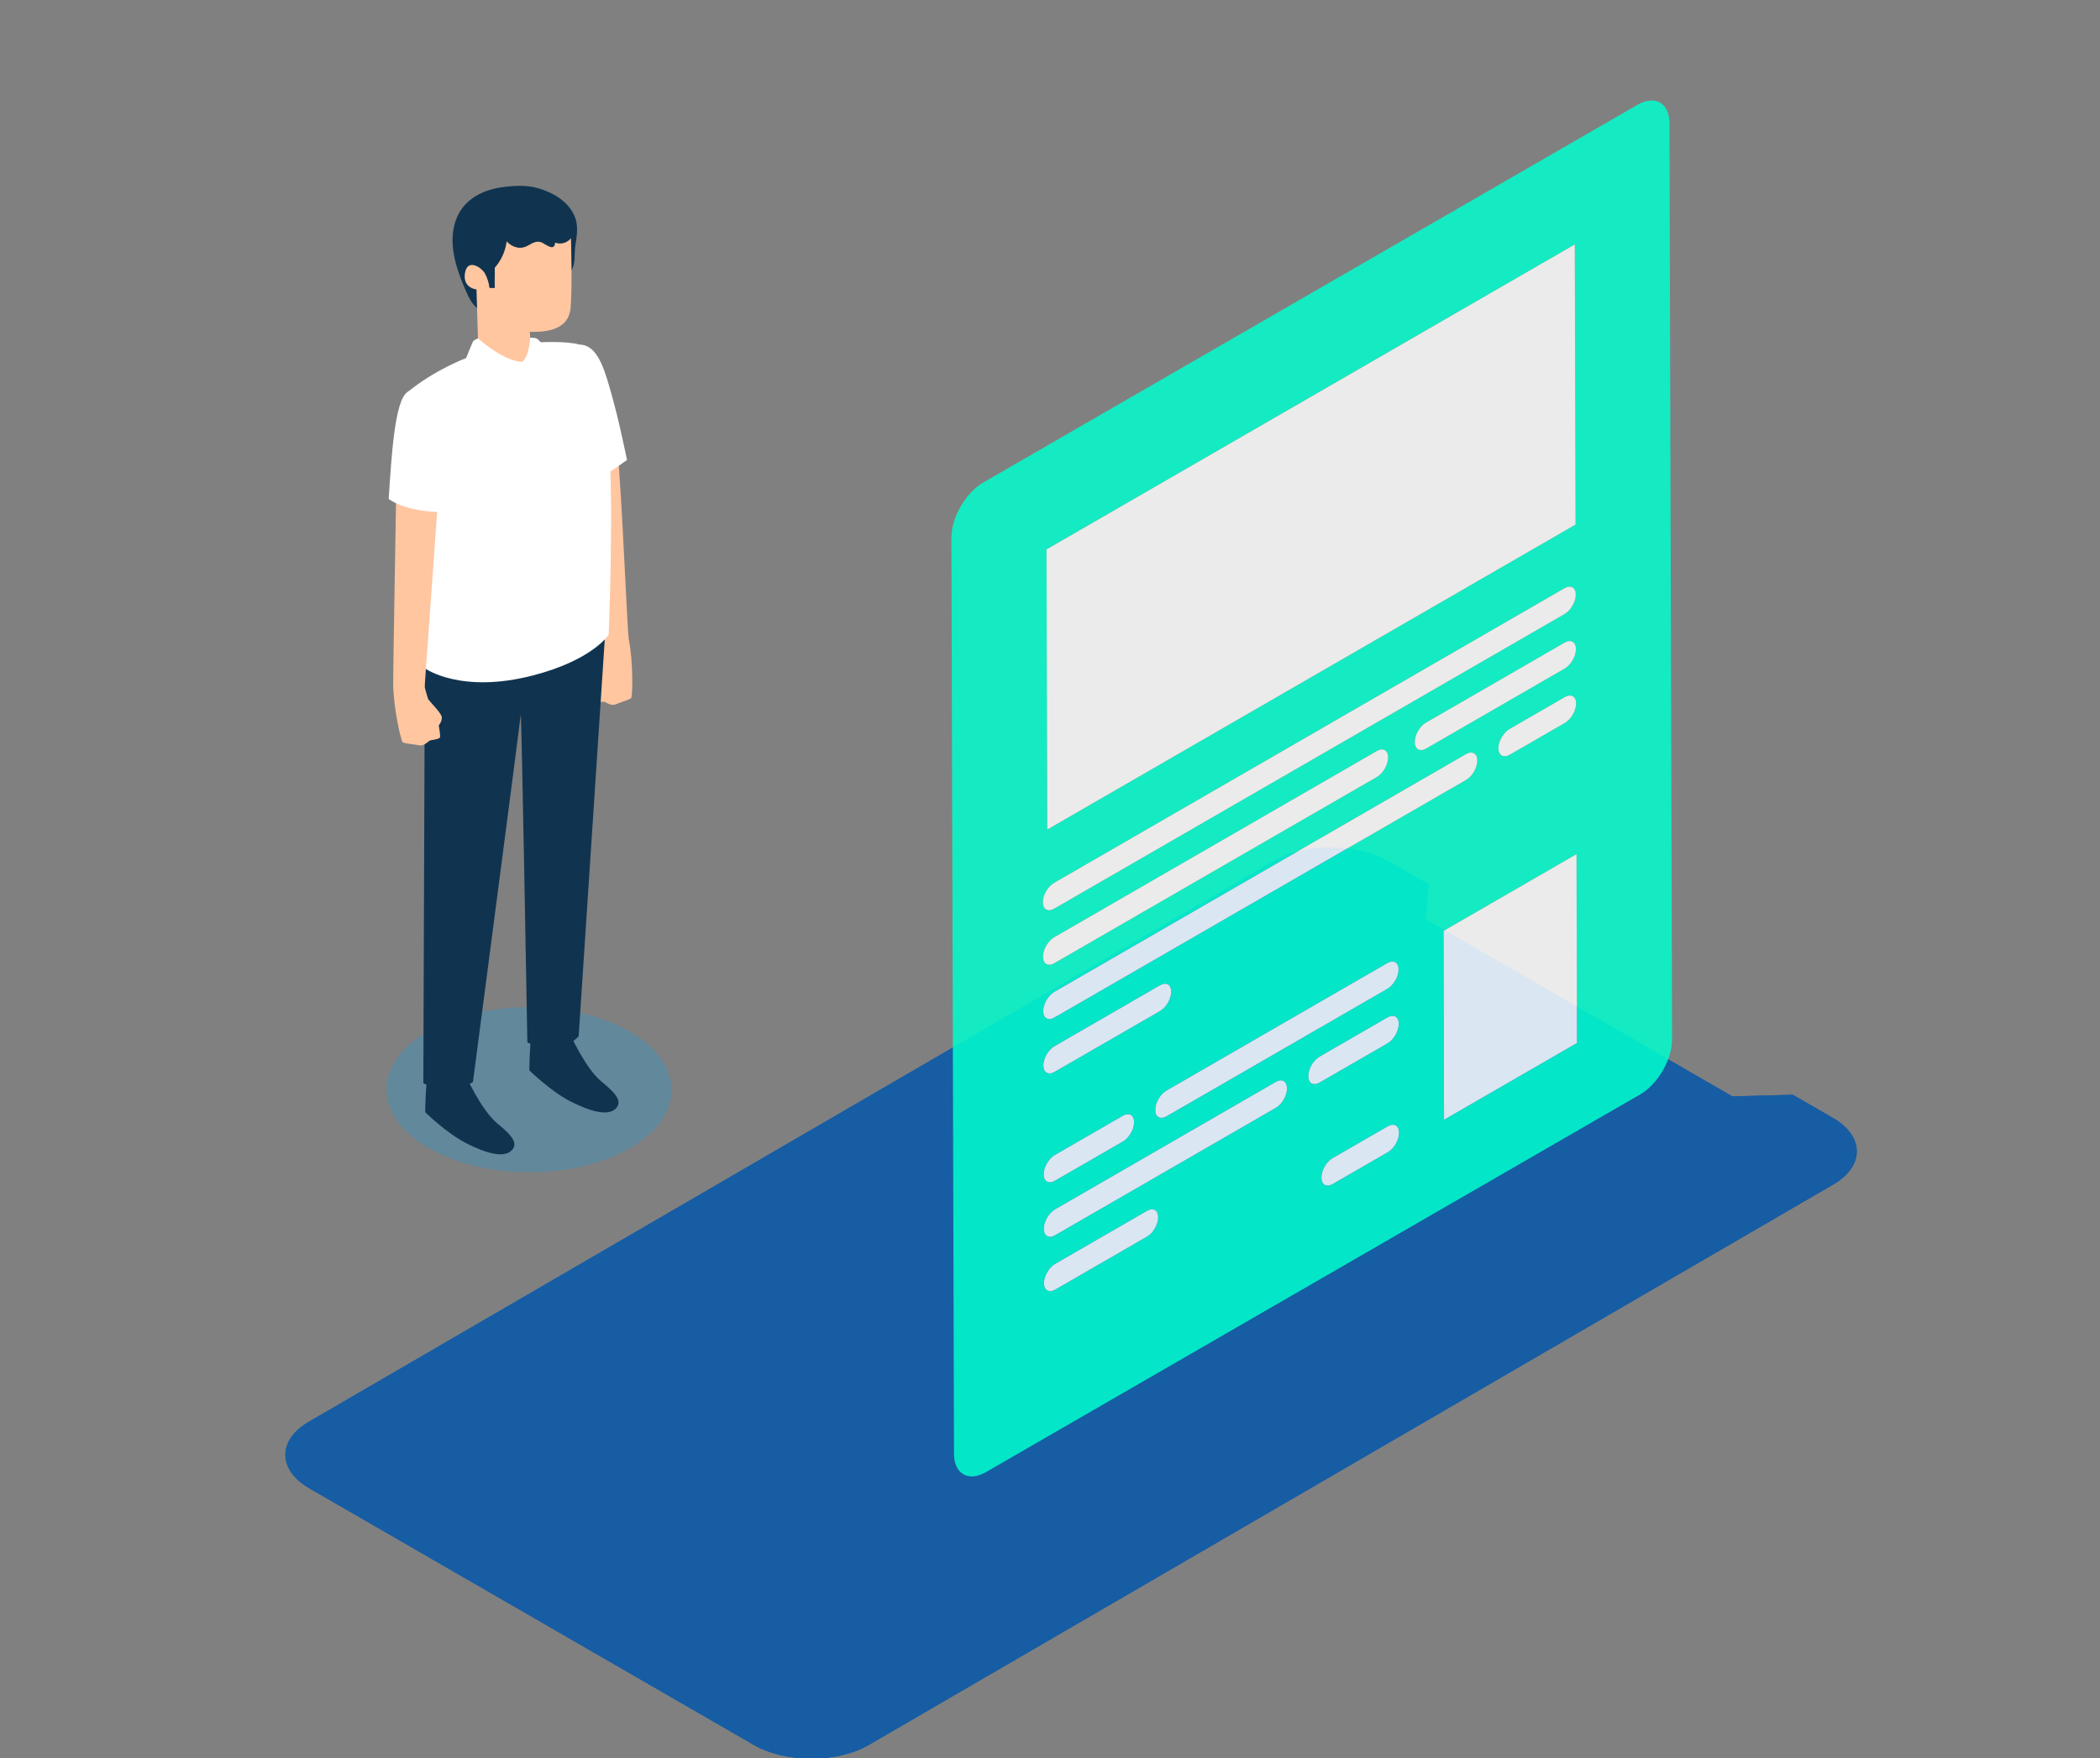<?xml version="1.0" encoding="UTF-8" standalone="no"?>
<!-- Created with Inkscape (http://www.inkscape.org/) -->

<svg
   xmlns:dc="http://purl.org/dc/elements/1.1/"
   xmlns:cc="http://creativecommons.org/ns#"
   xmlns:rdf="http://www.w3.org/1999/02/22-rdf-syntax-ns#"
   xmlns:svg="http://www.w3.org/2000/svg"
   xmlns="http://www.w3.org/2000/svg"
   xmlns:sodipodi="http://sodipodi.sourceforge.net/DTD/sodipodi-0.dtd"
   xmlns:inkscape="http://www.inkscape.org/namespaces/inkscape"
   width="90.255mm"
   height="75.573mm"
   viewBox="0 0 90.255 75.573"
   version="1.1"
   id="svg10284"
   inkscape:version="0.92.5 (2060ec1f9f, 2020-04-08)"
   sodipodi:docname="service_6.svg">
  <rect x="0" y="0" width="90.255" height="75.573" fill="#808080" stroke="none"/>
  <defs
     id="defs10278">
    <clipPath
       clipPathUnits="userSpaceOnUse"
       id="clipPath2356">
      <path
         d="M 798.29,3398.764 H 1920 v 914.982 H 798.29 Z"
         id="path2354"
         inkscape:connector-curvature="0" />
    </clipPath>
    <clipPath
       clipPathUnits="userSpaceOnUse"
       id="clipPath2372">
      <path
         d="m 1596.06,3607.28 h 34.7 v -20.1 h -34.7 z"
         id="path2370"
         inkscape:connector-curvature="0" />
    </clipPath>
    <clipPath
       clipPathUnits="userSpaceOnUse"
       id="clipPath2440">
      <path
         d="m 1549.98,3800.84 h 255.84 v -282.8 h -255.84 z"
         id="path2438"
         inkscape:connector-curvature="0" />
    </clipPath>
    <clipPath
       clipPathUnits="userSpaceOnUse"
       id="clipPath2444">
      <path
         d="m 1549.979,3800.845 c 0.528,-32.709 34.951,-246.501 34.951,-246.501 l 0.049,0.011 c 0.256,-1.241 1.164,-2.445 2.807,-3.395 l 54.105,-31.237 c 3.876,-2.237 10.169,-2.237 14.019,0 l 117.405,68.229 c 1.908,1.108 2.859,2.562 2.869,4.019 v 0 c 0,0 19.919,131.12 29.636,208.873 h -255.845 z"
         id="path2442"
         inkscape:connector-curvature="0" />
    </clipPath>
    <mask
       maskUnits="userSpaceOnUse"
       x="0"
       y="0"
       width="1"
       height="1"
       id="mask2460">
      <g
         id="g2470">
        <g
           id="g2468">
          <g
             id="g2466">
            <g
               id="g2464">
              <path
                 d="M -32768,32767 H 32767 V -32768 H -32768 Z"
                 style="fill:url(#linearGradient2458);stroke:none"
                 id="path2462"
                 inkscape:connector-curvature="0" />
            </g>
          </g>
        </g>
      </g>
    </mask>
    <linearGradient
       x1="0"
       y1="0"
       x2="1"
       y2="0"
       gradientUnits="userSpaceOnUse"
       gradientTransform="matrix(-6.749,-203.607,-203.607,6.749,1676.201,3749.55)"
       spreadMethod="pad"
       id="linearGradient2458">
      <stop
         style="stop-opacity:0;stop-color:#ffffff"
         offset="0"
         id="stop2450" />
      <stop
         style="stop-opacity:0;stop-color:#ffffff"
         offset="0.037"
         id="stop2452" />
      <stop
         style="stop-opacity:0;stop-color:#ffffff"
         offset="0.175"
         id="stop2454" />
      <stop
         style="stop-opacity:1;stop-color:#ffffff"
         offset="1"
         id="stop2456" />
    </linearGradient>
    <linearGradient
       x1="0"
       y1="0"
       x2="1"
       y2="0"
       gradientUnits="userSpaceOnUse"
       gradientTransform="matrix(-6.749,-203.607,-203.607,6.749,1676.201,3749.55)"
       spreadMethod="pad"
       id="linearGradient2480">
      <stop
         style="stop-opacity:1;stop-color:#93fffd"
         offset="0"
         id="stop2472" />
      <stop
         style="stop-opacity:1;stop-color:#93fffd"
         offset="0.037"
         id="stop2474" />
      <stop
         style="stop-opacity:1;stop-color:#93fffd"
         offset="0.175"
         id="stop2476" />
      <stop
         style="stop-opacity:1;stop-color:#b2fbff"
         offset="1"
         id="stop2478" />
    </linearGradient>
    <clipPath
       clipPathUnits="userSpaceOnUse"
       id="clipPath2506">
      <path
         d="m 1664.84,3717.69 h 87.74 v -167.54 h -87.74 z"
         id="path2504"
         inkscape:connector-curvature="0" />
    </clipPath>
    <clipPath
       clipPathUnits="userSpaceOnUse"
       id="clipPath2510">
      <path
         d="m 1664.84,3717.69 h 87.74 v -167.54 h -87.74 z"
         id="path2508"
         inkscape:connector-curvature="0" />
    </clipPath>
    <clipPath
       clipPathUnits="userSpaceOnUse"
       id="clipPath2514">
      <path
         d="m 1664.84,3717.69 h 87.74 v -167.54 h -87.74 z"
         id="path2512"
         inkscape:connector-curvature="0" />
    </clipPath>
    <clipPath
       clipPathUnits="userSpaceOnUse"
       id="clipPath2518">
      <path
         d="m 1676.42,3700.16 h 64.41 v -71.24 h -64.41 z"
         id="path2516"
         inkscape:connector-curvature="0" />
    </clipPath>
    <clipPath
       clipPathUnits="userSpaceOnUse"
       id="clipPath2522">
      <path
         d="m 1675.98,3658.48 h 64.88 v -39.39 h -64.88 z"
         id="path2520"
         inkscape:connector-curvature="0" />
    </clipPath>
    <clipPath
       clipPathUnits="userSpaceOnUse"
       id="clipPath2526">
      <path
         d="m 1676,3638.66 h 42.01 v -26.2 H 1676 Z"
         id="path2524"
         inkscape:connector-curvature="0" />
    </clipPath>
    <clipPath
       clipPathUnits="userSpaceOnUse"
       id="clipPath2530">
      <path
         d="m 1721.26,3651.86 h 19.61 v -13.27 h -19.61 z"
         id="path2528"
         inkscape:connector-curvature="0" />
    </clipPath>
    <clipPath
       clipPathUnits="userSpaceOnUse"
       id="clipPath2534">
      <path
         d="m 1676.01,3638.28 h 52.86 v -32.44 h -52.86 z"
         id="path2532"
         inkscape:connector-curvature="0" />
    </clipPath>
    <clipPath
       clipPathUnits="userSpaceOnUse"
       id="clipPath2538">
      <path
         d="m 1731.44,3645.23 h 9.45 v -7.39 h -9.45 z"
         id="path2536"
         inkscape:connector-curvature="0" />
    </clipPath>
    <clipPath
       clipPathUnits="userSpaceOnUse"
       id="clipPath2542">
      <path
         d="m 1676.03,3610.14 h 15.57 v -10.92 h -15.57 z"
         id="path2540"
         inkscape:connector-curvature="0" />
    </clipPath>
    <clipPath
       clipPathUnits="userSpaceOnUse"
       id="clipPath2546">
      <path
         d="m 1708.29,3606.23 h 11.01 v -8.31 h -11.01 z"
         id="path2544"
         inkscape:connector-curvature="0" />
    </clipPath>
    <clipPath
       clipPathUnits="userSpaceOnUse"
       id="clipPath2550">
      <path
         d="m 1676.09,3598.38 h 29.61 v -19.05 h -29.61 z"
         id="path2548"
         inkscape:connector-curvature="0" />
    </clipPath>
    <clipPath
       clipPathUnits="userSpaceOnUse"
       id="clipPath2554">
      <path
         d="m 1709.89,3592.97 h 9.45 v -7.41 h -9.45 z"
         id="path2552"
         inkscape:connector-curvature="0" />
    </clipPath>
    <clipPath
       clipPathUnits="userSpaceOnUse"
       id="clipPath2558">
      <path
         d="m 1676.11,3582.67 h 13.91 v -9.96 h -13.91 z"
         id="path2556"
         inkscape:connector-curvature="0" />
    </clipPath>
    <clipPath
       clipPathUnits="userSpaceOnUse"
       id="clipPath2562">
      <path
         d="m 1676.07,3594.25 h 11.01 v -8.29 h -11.01 z"
         id="path2560"
         inkscape:connector-curvature="0" />
    </clipPath>
    <clipPath
       clipPathUnits="userSpaceOnUse"
       id="clipPath2566">
      <path
         d="m 1689.66,3612.84 h 29.62 v -19.03 h -29.62 z"
         id="path2564"
         inkscape:connector-curvature="0" />
    </clipPath>
    <clipPath
       clipPathUnits="userSpaceOnUse"
       id="clipPath2570">
      <path
         d="m 1724.75,3625.92 h 16.26 v -32.34 h -16.26 z"
         id="path2568"
         inkscape:connector-curvature="0" />
    </clipPath>
    <clipPath
       clipPathUnits="userSpaceOnUse"
       id="clipPath2770">
      <path
         d="M 902.994,3810.25 H 1151.22 V 3466.1 H 902.994 Z"
         id="path2768"
         inkscape:connector-curvature="0" />
    </clipPath>
    <clipPath
       clipPathUnits="userSpaceOnUse"
       id="clipPath2774">
      <path
         d="m 902.994,3810.25 v -272.26 l 124.385,-71.892 123.846,71.893 v 272.26 H 902.994 Z"
         id="path2772"
         inkscape:connector-curvature="0" />
    </clipPath>
    <mask
       maskUnits="userSpaceOnUse"
       x="0"
       y="0"
       width="1"
       height="1"
       id="mask2790">
      <g
         id="g2800">
        <g
           id="g2798">
          <g
             id="g2796">
            <g
               id="g2794">
              <path
                 d="M -32768,32767 H 32767 V -32768 H -32768 Z"
                 style="fill:url(#linearGradient2788);stroke:none"
                 id="path2792"
                 inkscape:connector-curvature="0" />
            </g>
          </g>
        </g>
      </g>
    </mask>
    <linearGradient
       x1="0"
       y1="0"
       x2="1"
       y2="0"
       gradientUnits="userSpaceOnUse"
       gradientTransform="matrix(0.556,-248.23,-248.23,-0.556,1026.879,3777.014)"
       spreadMethod="pad"
       id="linearGradient2788">
      <stop
         style="stop-opacity:0;stop-color:#ffffff"
         offset="0"
         id="stop2780" />
      <stop
         style="stop-opacity:0;stop-color:#ffffff"
         offset="0.037"
         id="stop2782" />
      <stop
         style="stop-opacity:0;stop-color:#ffffff"
         offset="0.175"
         id="stop2784" />
      <stop
         style="stop-opacity:1;stop-color:#ffffff"
         offset="1"
         id="stop2786" />
    </linearGradient>
    <linearGradient
       x1="0"
       y1="0"
       x2="1"
       y2="0"
       gradientUnits="userSpaceOnUse"
       gradientTransform="matrix(0.556,-248.23,-248.23,-0.556,1026.879,3777.014)"
       spreadMethod="pad"
       id="linearGradient2810">
      <stop
         style="stop-opacity:1;stop-color:#93fffd"
         offset="0"
         id="stop2802" />
      <stop
         style="stop-opacity:1;stop-color:#93fffd"
         offset="0.037"
         id="stop2804" />
      <stop
         style="stop-opacity:1;stop-color:#93fffd"
         offset="0.175"
         id="stop2806" />
      <stop
         style="stop-opacity:1;stop-color:#b2fbff"
         offset="1"
         id="stop2808" />
    </linearGradient>
  </defs>
  <sodipodi:namedview
     id="base"
     pagecolor="#ffffff"
     bordercolor="#666666"
     borderopacity="1.0"
     inkscape:pageopacity="0.0"
     inkscape:pageshadow="2"
     inkscape:zoom="0.7"
     inkscape:cx="-178.60282"
     inkscape:cy="165.52948"
     inkscape:document-units="mm"
     inkscape:current-layer="layer1"
     showgrid="false"
     inkscape:window-width="1366"
     inkscape:window-height="705"
     inkscape:window-x="-8"
     inkscape:window-y="-8"
     inkscape:window-maximized="1" />
  <g
     inkscape:label="Layer 1"
     inkscape:groupmode="layer"
     id="layer1"
     transform="translate(-92.428,-115.639)">
    <g
       id="g2358"
       transform="matrix(0.353,0,0,-0.353,171.2,163.686)">
      <path
         d="M 0,0 C 3.876,-2.238 3.896,-5.884 0.046,-8.121 L -117.359,-76.35 c -3.851,-2.237 -10.144,-2.237 -14.02,0 l -54.104,31.238 c -3.876,2.237 -3.897,5.883 -0.046,8.12 l 117.405,68.228 c 3.851,2.239 10.145,2.239 14.02,0 l 4.875,-2.814 -0.323,-4.262 37.321,-21.547 7.355,0.201 z"
         style="fill:#165da4;fill-opacity:1;fill-rule:nonzero;stroke:none"
         id="path2360"
         inkscape:connector-curvature="0" />
    </g>
    <g
       id="g2362"
       transform="matrix(0.353,0,0,-0.353,171.2,163.686)">
      <path
         d="M 0,0 C 3.876,-2.238 3.896,-5.884 0.046,-8.121 L -117.359,-76.35 c -3.851,-2.237 -10.144,-2.237 -14.02,0 l -54.104,31.238 c -3.876,2.237 -3.897,5.883 -0.046,8.12 l 117.405,68.228 c 3.851,2.239 10.145,2.239 14.02,0 l 4.875,-2.814 -0.323,-4.262 37.321,-21.547 7.355,0.201 z"
         style="fill:#165da4;fill-opacity:1;fill-rule:nonzero;stroke:none"
         id="path2364"
         inkscape:connector-curvature="0" />
    </g>
    <g
       id="g2366"
       transform="matrix(0.353,0,0,-0.353,-454.37,1432.301)">
      <g
         id="g2368" />
      <g
         id="g2380">
        <g
           clip-path="url(#clipPath2372)"
           id="g2378"
           style="opacity:0.3">
          <g
             transform="translate(1625.641,3604.331)"
             id="g2376">
            <path
               d="m 0,0 c 6.793,-3.922 6.829,-10.268 0.08,-14.189 -6.779,-3.94 -17.733,-3.94 -24.527,-0.018 -6.793,3.923 -6.86,10.285 -0.08,14.225 C -17.778,3.939 -6.793,3.922 0,0"
               style="fill:#1a9bdb;fill-opacity:1;fill-rule:nonzero;stroke:none"
               id="path2374"
               inkscape:connector-curvature="0" />
          </g>
        </g>
      </g>
    </g>
    <g
       id="g2382"
       transform="matrix(0.353,0,0,-0.353,111.208,161.837)">
      <path
         d="m 0,0 c 0,0 -0.979,-0.122 -1.162,-0.5 -0.184,-0.378 -0.283,-3.612 -0.266,-4.056 0,0 2.58,-2.535 4.992,-3.772 2.413,-1.238 4.498,-1.777 5.43,-0.963 0.933,0.813 0.356,1.75 -1.63,3.363 C 5.379,-4.314 3.464,0.004 3.464,0 3.463,-0.004 0,0 0,0"
         style="fill:#103450;fill-opacity:1;fill-rule:nonzero;stroke:none"
         id="path2384"
         inkscape:connector-curvature="0" />
    </g>
    <g
       id="g2386"
       transform="matrix(0.353,0,0,-0.353,115.683,160.037)">
      <path
         d="m 0,0 c 0,0 -0.979,-0.122 -1.161,-0.5 -0.184,-0.378 -0.284,-3.613 -0.266,-4.056 0,0 2.58,-2.535 4.992,-3.773 2.413,-1.237 4.498,-1.776 5.43,-0.963 0.932,0.814 0.356,1.751 -1.63,3.364 C 5.38,-4.315 3.465,0.004 3.464,0 3.464,-0.004 0,0 0,0"
         style="fill:#103450;fill-opacity:1;fill-rule:nonzero;stroke:none"
         id="path2388"
         inkscape:connector-curvature="0" />
    </g>
    <g
       id="g2390"
       transform="matrix(0.353,0,0,-0.353,118.153,143.5)">
      <path
         d="m 0,0 c 0,0 -0.073,-1.287 -0.123,-1.532 -0.05,-0.245 -1.154,-1.879 -1.177,-2.42 -0.022,-0.54 0.564,-0.989 0.564,-0.989 0,0 0.021,-1.202 0.139,-1.446 0.118,-0.244 1.219,-0.088 1.339,-0.15 0.12,-0.062 0.827,-0.51 1.295,-0.313 0.469,0.198 1.772,0.607 1.935,0.772 0.164,0.166 0.291,4.176 -0.3,7.236 C 3.474,2.185 2.561,25.937 2.012,25.76 0.926,25.409 0,0 0,0"
         style="fill:#ffc6a0;fill-opacity:1;fill-rule:nonzero;stroke:none"
         id="path2392"
         inkscape:connector-curvature="0" />
    </g>
    <g
       id="g2394"
       transform="matrix(0.353,0,0,-0.353,119.376,135.41)">
      <path
         d="m 0,0 c -0.487,2.349 -1.086,5.075 -1.6,6.956 -1.081,3.958 -1.866,7.029 -4.175,7.097 L -6.565,0.632 c 0,0 0.247,-2.025 0.672,-4.319 C -3.811,-2.666 -1.896,-1.349 0,0"
         style="fill:#ffffff;fill-opacity:1;fill-rule:nonzero;stroke:none"
         id="path2396"
         inkscape:connector-curvature="0" />
    </g>
    <g
       id="g2398"
       transform="matrix(0.353,0,0,-0.353,110.686,144.352)">
      <path
         d="m 0,0 -0.18,-50.546 c 0,0 2.806,-1.703 6.039,0.131 0,0 5.722,43.665 5.819,44.702 0.09,0.956 0.807,-39.864 0.807,-39.864 0,0 3.545,-2.033 6.244,0.728 L 21.912,3.51 Z"
         style="fill:#103450;fill-opacity:1;fill-rule:nonzero;stroke:none"
         id="path2400"
         inkscape:connector-curvature="0" />
    </g>
    <g
       id="g2402"
       transform="matrix(0.353,0,0,-0.353,112.462,131.029)">
      <path
         d="m 0,0 c 0,0 -3.77,-1.394 -7.117,-4.131 l 2.082,-33.637 c 0,0 4.351,-3.184 13.246,-0.857 7.245,1.896 9.148,4.947 9.148,4.947 0,0 0.662,16.53 -0.018,23.52 -0.68,6.99 -3.52,11.792 -3.52,11.792 -1.579,0.479 -5.067,0.278 -5.067,0.278 z"
         style="fill:#ffffff;fill-opacity:1;fill-rule:nonzero;stroke:none"
         id="path2404"
         inkscape:connector-curvature="0" />
    </g>
    <g
       id="g2406"
       transform="matrix(0.353,0,0,-0.353,115.766,123.796)">
      <path
         d="m 0,0 c -1.547,0.555 -2.844,0.552 -4.536,0.372 -3.178,-0.338 -5.852,-1.882 -6.384,-5.289 -0.401,-2.566 0.559,-5.191 1.573,-7.504 1.345,-3.066 2.28,-1.952 2.28,-1.952 l 7.79,3.141 c 0.716,0.289 1.799,0.503 2.397,1.027 0.951,0.834 0.64,2.261 0.814,3.379 0.231,1.493 0.462,2.759 -0.362,4.15 C 2.92,-1.574 1.834,-0.78 0.662,-0.265 0.436,-0.165 0.216,-0.077 0,0"
         style="fill:#103450;fill-opacity:1;fill-rule:nonzero;stroke:none"
         id="path2408"
         inkscape:connector-curvature="0" />
    </g>
    <g
       id="g2410"
       transform="matrix(0.353,0,0,-0.353,112.978,130.455)">
      <path
         d="m 0,0 -0.2,6.735 c 0,0 -1.696,0.129 -1.404,1.984 0.292,1.856 2.028,0.635 2.333,0.09 0,0 0.391,6.39 3.776,7.004 3.385,0.615 6.667,-0.112 6.754,-1.761 0.087,-1.649 0.195,-7.409 0,-9.551 C 11.063,2.359 9.386,1.482 6.293,1.568 l 0.212,-3.464 c 0,0 -1.551,-1.138 -5.883,-0.081 z"
         style="fill:#ffc6a0;fill-opacity:1;fill-rule:nonzero;stroke:none"
         id="path2412"
         inkscape:connector-curvature="0" />
    </g>
    <g
       id="g2414"
       transform="matrix(0.353,0,0,-0.353,115.214,130.154)">
      <path
         d="M 0,0 C 0,0 0.594,0.01 0.824,-0.12 1.055,-0.249 2.293,-1.49 2.322,-2.855 2.352,-4.22 1.8,-5.782 1.8,-5.782 l -2.806,2.528 -1.765,-3.406 c 0,0 -1.1,0.217 -2.61,1.352 -1.511,1.137 -2.419,2.828 -2.419,2.828 0.485,1.232 0.814,1.965 0.814,1.965 0.115,0.283 0.649,0.414 0.649,0.414 0,0 2.986,-2.71 5.331,-2.842 0,0 0.835,0.39 1.006,2.943"
         style="fill:#ffffff;fill-opacity:1;fill-rule:nonzero;stroke:none"
         id="path2416"
         inkscape:connector-curvature="0" />
    </g>
    <g
       id="g2418"
       transform="matrix(0.353,0,0,-0.353,110.678,145.162)">
      <path
         d="M 0,0 C 0,0 0.331,-1.246 0.43,-1.476 0.528,-1.705 1.939,-3.083 2.07,-3.608 2.201,-4.133 1.718,-4.69 1.718,-4.69 c 0,0 0.221,-1.182 0.155,-1.445 -0.065,-0.262 -1.176,-0.332 -1.281,-0.417 -0.106,-0.085 -0.707,-0.667 -1.205,-0.567 -0.499,0.098 -1.858,0.236 -2.051,0.365 -0.194,0.13 -1.128,4.031 -1.166,7.149 -0.015,1.168 0.39,24.504 0.39,24.504 0.323,-0.077 5.087,-1.903 5.087,-1.903 z"
         style="fill:#ffc6a0;fill-opacity:1;fill-rule:nonzero;stroke:none"
         id="path2420"
         inkscape:connector-curvature="0" />
    </g>
    <g
       id="g2422"
       transform="matrix(0.353,0,0,-0.353,111.36,137.647)">
      <path
         d="M 0,0 C 0.064,2.955 0.182,6.168 0.145,6.948 0.015,9.592 0.018,17.035 -3.993,14.63 -5.613,13.658 -5.978,6.446 -6.312,1.584 -4.494,0.335 -1.646,0 0,0"
         style="fill:#ffffff;fill-opacity:1;fill-rule:nonzero;stroke:none"
         id="path2424"
         inkscape:connector-curvature="0" />
    </g>
    <g
       id="g2426"
       transform="matrix(0.353,0,0,-0.353,117.021,125.797)">
      <path
         d="m 0,0 c 0.396,0.729 0.261,1.663 -0.183,2.362 -0.444,0.7 -1.153,1.192 -1.899,1.553 -1.851,0.895 -7.034,1.874 -7.178,-1.343 -0.071,-1.605 1.313,-4.271 3.23,-3.937 0.822,0.142 1.306,0.912 2.212,0.657 0.454,-0.128 1.68,-1.282 1.735,-0.05 C -1.316,-1.072 -0.396,-0.728 0,0"
         style="fill:#103450;fill-opacity:1;fill-rule:nonzero;stroke:none"
         id="path2428"
         inkscape:connector-curvature="0" />
    </g>
    <g
       id="g2430"
       transform="matrix(0.353,0,0,-0.353,112.854,126.883)">
      <path
         d="m 0,0 c 0.958,-0.793 1.592,-1.966 1.73,-3.202 0.215,-0.005 0.429,-0.01 0.644,-0.015 -0.031,0.853 0.031,1.612 -10e-4,2.464 1.201,1.365 1.755,3.274 1.373,5.05 C 3.59,5.022 3.156,5.825 2.418,5.891 1.672,5.958 1.106,5.235 0.791,4.557 0.138,3.148 -0.191,1.54 0,0"
         style="fill:#103450;fill-opacity:1;fill-rule:nonzero;stroke:none"
         id="path2432"
         inkscape:connector-curvature="0" />
    </g>
    <g
       id="g2434"
       transform="matrix(0.354,0,0,-0.267,-456.66,1131.364)">
      <g
         id="g2436" />
      <g
         id="g2498">
        <g
           clip-path="url(#clipPath2440)"
           id="g2496"
           style="opacity:0.561">
          <g
             id="g2494">
            <g
               clip-path="url(#clipPath2444)"
               id="g2492">
              <g
                 id="g2490">
                <g
                   id="g2482" />
                <g
                   mask="url(#mask2460)"
                   id="g2488">
                  <g
                     id="g2486">
                    <path
                       d="m 1549.979,3800.845 c 0.528,-32.709 34.951,-246.501 34.951,-246.501 l 0.049,0.011 c 0.256,-1.241 1.164,-2.445 2.807,-3.395 l 54.105,-31.237 c 3.876,-2.237 10.169,-2.237 14.019,0 l 117.405,68.229 c 1.908,1.108 2.859,2.562 2.869,4.019 v 0 c 0,0 19.919,131.12 29.636,208.873 h -255.845 z"
                       style="fill:url(#linearGradient2480);stroke:none"
                       id="path2484"
                       inkscape:connector-curvature="0" />
                  </g>
                </g>
              </g>
            </g>
          </g>
        </g>
      </g>
    </g>
    <g
       id="g2500"
       transform="matrix(0.353,0,0,-0.353,-454.37,1432.301)">
      <g
         id="g2502" />
      <g
         id="g2762">
        <g
           clip-path="url(#clipPath2506)"
           id="g2760"
           style="opacity:0.84">
          <g
             id="g2758">
            <g
               id="g2572" />
            <g
               id="g2756">
              <g
                 clip-path="url(#clipPath2510)"
                 id="g2754">
                <g
                   id="g2752">
                  <g
                     id="g2574" />
                  <g
                     id="g2750">
                    <g
                       clip-path="url(#clipPath2514)"
                       id="g2748">
                      <g
                         transform="translate(1748.356,3717.152)"
                         id="g2578">
                        <path
                           d="m 0,0 -79.634,-45.978 c -2.151,-1.242 -3.89,-4.253 -3.884,-6.726 l 0.317,-111.534 c 0.007,-2.473 1.758,-3.47 3.909,-2.228 l 79.634,45.977 c 2.151,1.242 3.889,4.254 3.883,6.726 L 3.908,-2.229 C 3.901,0.244 2.151,1.241 0,0 m -71.845,-88.233 -0.096,34.102 64.32,37.135 0.097,-34.103 -64.321,-37.134 m 0.842,-9.634 c -0.763,-0.44 -1.374,-0.091 -1.377,0.785 -0.002,0.856 0.606,1.909 1.368,2.35 l 62.135,35.873 c 0.763,0.44 1.374,0.091 1.377,-0.765 0.002,-0.876 -0.605,-1.929 -1.368,-2.369 l -62.135,-35.874 m 45.265,19.485 c -0.745,-0.43 -1.357,-0.061 -1.36,0.795 -0.002,0.876 0.606,1.929 1.351,2.358 l 16.889,9.751 c 0.762,0.441 1.375,0.092 1.377,-0.784 0.002,-0.856 -0.606,-1.928 -1.369,-2.369 l -16.888,-9.751 m -45.246,-26.122 c -0.762,-0.44 -1.374,-0.072 -1.376,0.784 -0.003,0.876 0.605,1.929 1.367,2.369 l 39.266,22.67 c 0.763,0.441 1.374,0.092 1.377,-0.784 0.002,-0.856 -0.605,-1.929 -1.368,-2.369 l -39.266,-22.67 m 55.446,25.382 c -0.746,-0.43 -1.374,-0.091 -1.377,0.785 -0.002,0.857 0.622,1.919 1.368,2.349 l 6.708,3.873 c 0.762,0.44 1.374,0.092 1.376,-0.765 0.003,-0.876 -0.605,-1.929 -1.367,-2.369 l -6.708,-3.873 m -55.428,-32 c -0.762,-0.441 -1.373,-0.092 -1.376,0.784 -0.003,0.857 0.606,1.909 1.367,2.35 l 50.109,28.929 c 0.762,0.44 1.374,0.092 1.377,-0.765 0.002,-0.875 -0.606,-1.929 -1.368,-2.368 l -50.109,-28.93 m 0.02,-6.618 c -0.763,-0.441 -1.374,-0.092 -1.377,0.764 -0.002,0.876 0.605,1.929 1.368,2.37 l 12.823,7.403 c 0.762,0.44 1.374,0.092 1.376,-0.784 0.003,-0.857 -0.605,-1.909 -1.367,-2.35 l -12.823,-7.403 m 13.623,-5.412 c -0.763,-0.441 -1.374,-0.092 -1.377,0.764 -0.002,0.876 0.605,1.929 1.368,2.369 l 26.883,15.521 c 0.762,0.44 1.375,0.092 1.377,-0.784 0.003,-0.857 -0.606,-1.909 -1.368,-2.35 l -26.883,-15.52 m -13.586,-7.844 c -0.762,-0.441 -1.374,-0.092 -1.376,0.765 -0.003,0.876 0.604,1.928 1.367,2.369 l 8.267,4.772 c 0.762,0.441 1.374,0.092 1.377,-0.784 0.002,-0.856 -0.606,-1.909 -1.369,-2.35 l -8.266,-4.772 m 47.369,7.423 -0.065,22.988 16.194,9.35 0.065,-22.989 -16.194,-9.349 m -15.148,4.531 c -0.762,-0.439 -1.374,-0.091 -1.376,0.785 -0.002,0.876 0.605,1.929 1.368,2.368 l 8.266,4.774 c 0.762,0.439 1.374,0.091 1.376,-0.785 0.003,-0.876 -0.605,-1.929 -1.367,-2.37 l -8.267,-4.772 m -32.203,-18.592 c -0.761,-0.44 -1.374,-0.092 -1.376,0.784 -0.003,0.876 0.606,1.929 1.368,2.37 l 26.883,15.52 c 0.745,0.431 1.357,0.082 1.36,-0.794 0.003,-0.876 -0.606,-1.929 -1.351,-2.358 l -26.884,-15.522 m 0.02,-6.618 c -0.763,-0.44 -1.375,-0.092 -1.377,0.784 -0.002,0.857 0.605,1.909 1.368,2.35 l 11.18,6.455 c 0.745,0.431 1.357,0.081 1.359,-0.775 0.003,-0.876 -0.605,-1.929 -1.35,-2.359 l -11.18,-6.455 m 33.779,12.855 c -0.762,-0.441 -1.374,-0.092 -1.376,0.784 -0.003,0.876 0.605,1.928 1.367,2.369 l 6.708,3.873 c 0.763,0.439 1.374,0.091 1.377,-0.785 0.002,-0.876 -0.605,-1.929 -1.368,-2.368 l -6.708,-3.873"
                           style="fill:#00ffce;fill-opacity:1;fill-rule:nonzero;stroke:none"
                           id="path2576"
                           inkscape:connector-curvature="0" />
                      </g>
                      <g
                         id="g2590">
                        <g
                           id="g2580" />
                        <g
                           id="g2588">
                          <g
                             clip-path="url(#clipPath2518)"
                             id="g2586">
                            <g
                               transform="translate(1740.735,3700.156)"
                               id="g2584">
                              <path
                                 d="m 0,0 -64.32,-37.135 0.096,-34.102 64.321,37.134 z"
                                 style="fill:#ffffff;fill-opacity:1;fill-rule:nonzero;stroke:none"
                                 id="path2582"
                                 inkscape:connector-curvature="0" />
                            </g>
                          </g>
                        </g>
                      </g>
                      <g
                         id="g2602">
                        <g
                           id="g2592" />
                        <g
                           id="g2600">
                          <g
                             clip-path="url(#clipPath2522)"
                             id="g2598">
                            <g
                               transform="translate(1739.479,3658.293)"
                               id="g2596">
                              <path
                                 d="m 0,0 -62.135,-35.873 c -0.762,-0.44 -1.37,-1.493 -1.368,-2.35 0.003,-0.876 0.614,-1.224 1.377,-0.785 L 0.009,-3.134 c 0.762,0.441 1.37,1.493 1.368,2.369 C 1.374,0.092 0.763,0.44 0,0"
                                 style="fill:#ffffff;fill-opacity:1;fill-rule:nonzero;stroke:none"
                                 id="path2594"
                                 inkscape:connector-curvature="0" />
                            </g>
                          </g>
                        </g>
                      </g>
                      <g
                         id="g2614">
                        <g
                           id="g2604" />
                        <g
                           id="g2612">
                          <g
                             clip-path="url(#clipPath2526)"
                             id="g2610">
                            <g
                               transform="translate(1716.63,3638.471)"
                               id="g2608">
                              <path
                                 d="m 0,0 -39.267,-22.67 c -0.761,-0.44 -1.37,-1.493 -1.367,-2.369 0.002,-0.857 0.614,-1.225 1.376,-0.784 l 39.267,22.67 c 0.762,0.44 1.37,1.512 1.368,2.369 C 1.374,0.092 0.763,0.44 0,0"
                                 style="fill:#ffffff;fill-opacity:1;fill-rule:nonzero;stroke:none"
                                 id="path2606"
                                 inkscape:connector-curvature="0" />
                            </g>
                          </g>
                        </g>
                      </g>
                      <g
                         id="g2626">
                        <g
                           id="g2616" />
                        <g
                           id="g2624">
                          <g
                             clip-path="url(#clipPath2530)"
                             id="g2622">
                            <g
                               transform="translate(1739.498,3651.674)"
                               id="g2620">
                              <path
                                 d="m 0,0 -16.889,-9.751 c -0.745,-0.43 -1.352,-1.482 -1.35,-2.358 0.003,-0.857 0.614,-1.225 1.359,-0.795 l 16.889,9.751 c 0.762,0.44 1.37,1.512 1.368,2.369 C 1.375,0.092 0.763,0.44 0,0"
                                 style="fill:#ffffff;fill-opacity:1;fill-rule:nonzero;stroke:none"
                                 id="path2618"
                                 inkscape:connector-curvature="0" />
                            </g>
                          </g>
                        </g>
                      </g>
                      <g
                         id="g2638">
                        <g
                           id="g2628" />
                        <g
                           id="g2636">
                          <g
                             clip-path="url(#clipPath2534)"
                             id="g2634">
                            <g
                               transform="translate(1727.49,3638.093)"
                               id="g2632">
                              <path
                                 d="m 0,0 -50.108,-28.93 c -0.762,-0.44 -1.371,-1.493 -1.368,-2.349 0.003,-0.876 0.615,-1.225 1.376,-0.784 L 0.009,-3.134 c 0.762,0.44 1.37,1.493 1.368,2.368 C 1.374,0.092 0.763,0.439 0,0"
                                 style="fill:#ffffff;fill-opacity:1;fill-rule:nonzero;stroke:none"
                                 id="path2630"
                                 inkscape:connector-curvature="0" />
                            </g>
                          </g>
                        </g>
                      </g>
                      <g
                         id="g2650">
                        <g
                           id="g2640" />
                        <g
                           id="g2648">
                          <g
                             clip-path="url(#clipPath2538)"
                             id="g2646">
                            <g
                               transform="translate(1739.518,3645.037)"
                               id="g2644">
                              <path
                                 d="m 0,0 -6.708,-3.873 c -0.746,-0.43 -1.37,-1.492 -1.368,-2.349 0.003,-0.876 0.631,-1.215 1.377,-0.785 l 6.708,3.873 c 0.762,0.441 1.37,1.493 1.367,2.369 C 1.374,0.092 0.762,0.44 0,0"
                                 style="fill:#ffffff;fill-opacity:1;fill-rule:nonzero;stroke:none"
                                 id="path2642"
                                 inkscape:connector-curvature="0" />
                            </g>
                          </g>
                        </g>
                      </g>
                      <g
                         id="g2662">
                        <g
                           id="g2652" />
                        <g
                           id="g2660">
                          <g
                             clip-path="url(#clipPath2542)"
                             id="g2658">
                            <g
                               transform="translate(1690.225,3609.949)"
                               id="g2656">
                              <path
                                 d="m 0,0 -12.823,-7.403 c -0.763,-0.441 -1.37,-1.493 -1.368,-2.369 0.003,-0.857 0.614,-1.206 1.377,-0.765 l 12.823,7.403 c 0.762,0.441 1.37,1.493 1.367,2.35 C 1.374,0.092 0.762,0.44 0,0"
                                 style="fill:#ffffff;fill-opacity:1;fill-rule:nonzero;stroke:none"
                                 id="path2654"
                                 inkscape:connector-curvature="0" />
                            </g>
                          </g>
                        </g>
                      </g>
                      <g
                         id="g2674">
                        <g
                           id="g2664" />
                        <g
                           id="g2672">
                          <g
                             clip-path="url(#clipPath2546)"
                             id="g2670">
                            <g
                               transform="translate(1717.927,3606.037)"
                               id="g2668">
                              <path
                                 d="m 0,0 -8.267,-4.773 c -0.762,-0.44 -1.37,-1.493 -1.368,-2.369 0.003,-0.876 0.614,-1.224 1.377,-0.785 l 8.267,4.773 c 0.762,0.44 1.37,1.493 1.367,2.369 C 1.374,0.091 0.762,0.439 0,0"
                                 style="fill:#ffffff;fill-opacity:1;fill-rule:nonzero;stroke:none"
                                 id="path2666"
                                 inkscape:connector-curvature="0" />
                            </g>
                          </g>
                        </g>
                      </g>
                      <g
                         id="g2686">
                        <g
                           id="g2676" />
                        <g
                           id="g2684">
                          <g
                             clip-path="url(#clipPath2550)"
                             id="g2682">
                            <g
                               transform="translate(1704.341,3598.192)"
                               id="g2680">
                              <path
                                 d="m 0,0 -26.884,-15.521 c -0.762,-0.44 -1.37,-1.493 -1.367,-2.369 0.002,-0.876 0.614,-1.224 1.376,-0.784 L 0.009,-3.152 c 0.745,0.429 1.353,1.482 1.35,2.358 C 1.356,0.082 0.745,0.431 0,0"
                                 style="fill:#ffffff;fill-opacity:1;fill-rule:nonzero;stroke:none"
                                 id="path2678"
                                 inkscape:connector-curvature="0" />
                            </g>
                          </g>
                        </g>
                      </g>
                      <g
                         id="g2698">
                        <g
                           id="g2688" />
                        <g
                           id="g2696">
                          <g
                             clip-path="url(#clipPath2554)"
                             id="g2694">
                            <g
                               transform="translate(1717.964,3592.781)"
                               id="g2692">
                              <path
                                 d="m 0,0 -6.708,-3.873 c -0.763,-0.44 -1.37,-1.493 -1.367,-2.369 0.002,-0.876 0.614,-1.225 1.376,-0.784 l 6.708,3.873 c 0.762,0.439 1.37,1.492 1.368,2.368 C 1.374,0.091 0.763,0.439 0,0"
                                 style="fill:#ffffff;fill-opacity:1;fill-rule:nonzero;stroke:none"
                                 id="path2690"
                                 inkscape:connector-curvature="0" />
                            </g>
                          </g>
                        </g>
                      </g>
                      <g
                         id="g2710">
                        <g
                           id="g2700" />
                        <g
                           id="g2708">
                          <g
                             clip-path="url(#clipPath2558)"
                             id="g2706">
                            <g
                               transform="translate(1688.656,3582.489)"
                               id="g2704">
                              <path
                                 d="m 0,0 -11.18,-6.455 c -0.762,-0.441 -1.37,-1.493 -1.368,-2.35 0.002,-0.876 0.614,-1.224 1.377,-0.784 l 11.18,6.455 c 0.745,0.43 1.353,1.483 1.35,2.359 C 1.357,0.081 0.745,0.431 0,0"
                                 style="fill:#ffffff;fill-opacity:1;fill-rule:nonzero;stroke:none"
                                 id="path2702"
                                 inkscape:connector-curvature="0" />
                            </g>
                          </g>
                        </g>
                      </g>
                      <g
                         id="g2722">
                        <g
                           id="g2712" />
                        <g
                           id="g2720">
                          <g
                             clip-path="url(#clipPath2562)"
                             id="g2718">
                            <g
                               transform="translate(1685.705,3594.062)"
                               id="g2716">
                              <path
                                 d="m 0,0 -8.267,-4.772 c -0.762,-0.441 -1.37,-1.494 -1.367,-2.37 0.002,-0.856 0.614,-1.205 1.376,-0.764 l 8.267,4.772 c 0.762,0.441 1.37,1.493 1.368,2.35 C 1.374,0.092 0.763,0.44 0,0"
                                 style="fill:#ffffff;fill-opacity:1;fill-rule:nonzero;stroke:none"
                                 id="path2714"
                                 inkscape:connector-curvature="0" />
                            </g>
                          </g>
                        </g>
                      </g>
                      <g
                         id="g2734">
                        <g
                           id="g2724" />
                        <g
                           id="g2732">
                          <g
                             clip-path="url(#clipPath2566)"
                             id="g2730">
                            <g
                               transform="translate(1717.907,3612.654)"
                               id="g2728">
                              <path
                                 d="m 0,0 -26.883,-15.521 c -0.763,-0.44 -1.37,-1.493 -1.368,-2.369 0.003,-0.856 0.614,-1.205 1.377,-0.764 l 26.883,15.52 c 0.762,0.441 1.371,1.493 1.368,2.35 C 1.375,0.092 0.763,0.44 0,0"
                                 style="fill:#ffffff;fill-opacity:1;fill-rule:nonzero;stroke:none"
                                 id="path2726"
                                 inkscape:connector-curvature="0" />
                            </g>
                          </g>
                        </g>
                      </g>
                      <g
                         id="g2746">
                        <g
                           id="g2736" />
                        <g
                           id="g2744">
                          <g
                             clip-path="url(#clipPath2570)"
                             id="g2742">
                            <g
                               transform="translate(1740.945,3625.916)"
                               id="g2740">
                              <path
                                 d="m 0,0 -16.194,-9.35 0.065,-22.988 16.194,9.35 z"
                                 style="fill:#ffffff;fill-opacity:1;fill-rule:nonzero;stroke:none"
                                 id="path2738"
                                 inkscape:connector-curvature="0" />
                            </g>
                          </g>
                        </g>
                      </g>
                    </g>
                  </g>
                </g>
              </g>
            </g>
          </g>
        </g>
      </g>
    </g>
    <g
       id="g2764"
       transform="matrix(0.353,0,0,-0.353,-454.37,1432.301)">
      <g
         id="g2766" />
      <g
         id="g2828">
        <g
           clip-path="url(#clipPath2770)"
           id="g2826"
           style="opacity:0.561">
          <g
             id="g2824">
            <g
               clip-path="url(#clipPath2774)"
               id="g2822">
              <g
                 id="g2820">
                <g
                   id="g2812" />
                <g
                   mask="url(#mask2790)"
                   id="g2818">
                  <g
                     id="g2816" />
                </g>
              </g>
            </g>
          </g>
        </g>
      </g>
    </g>
  </g>
</svg>
